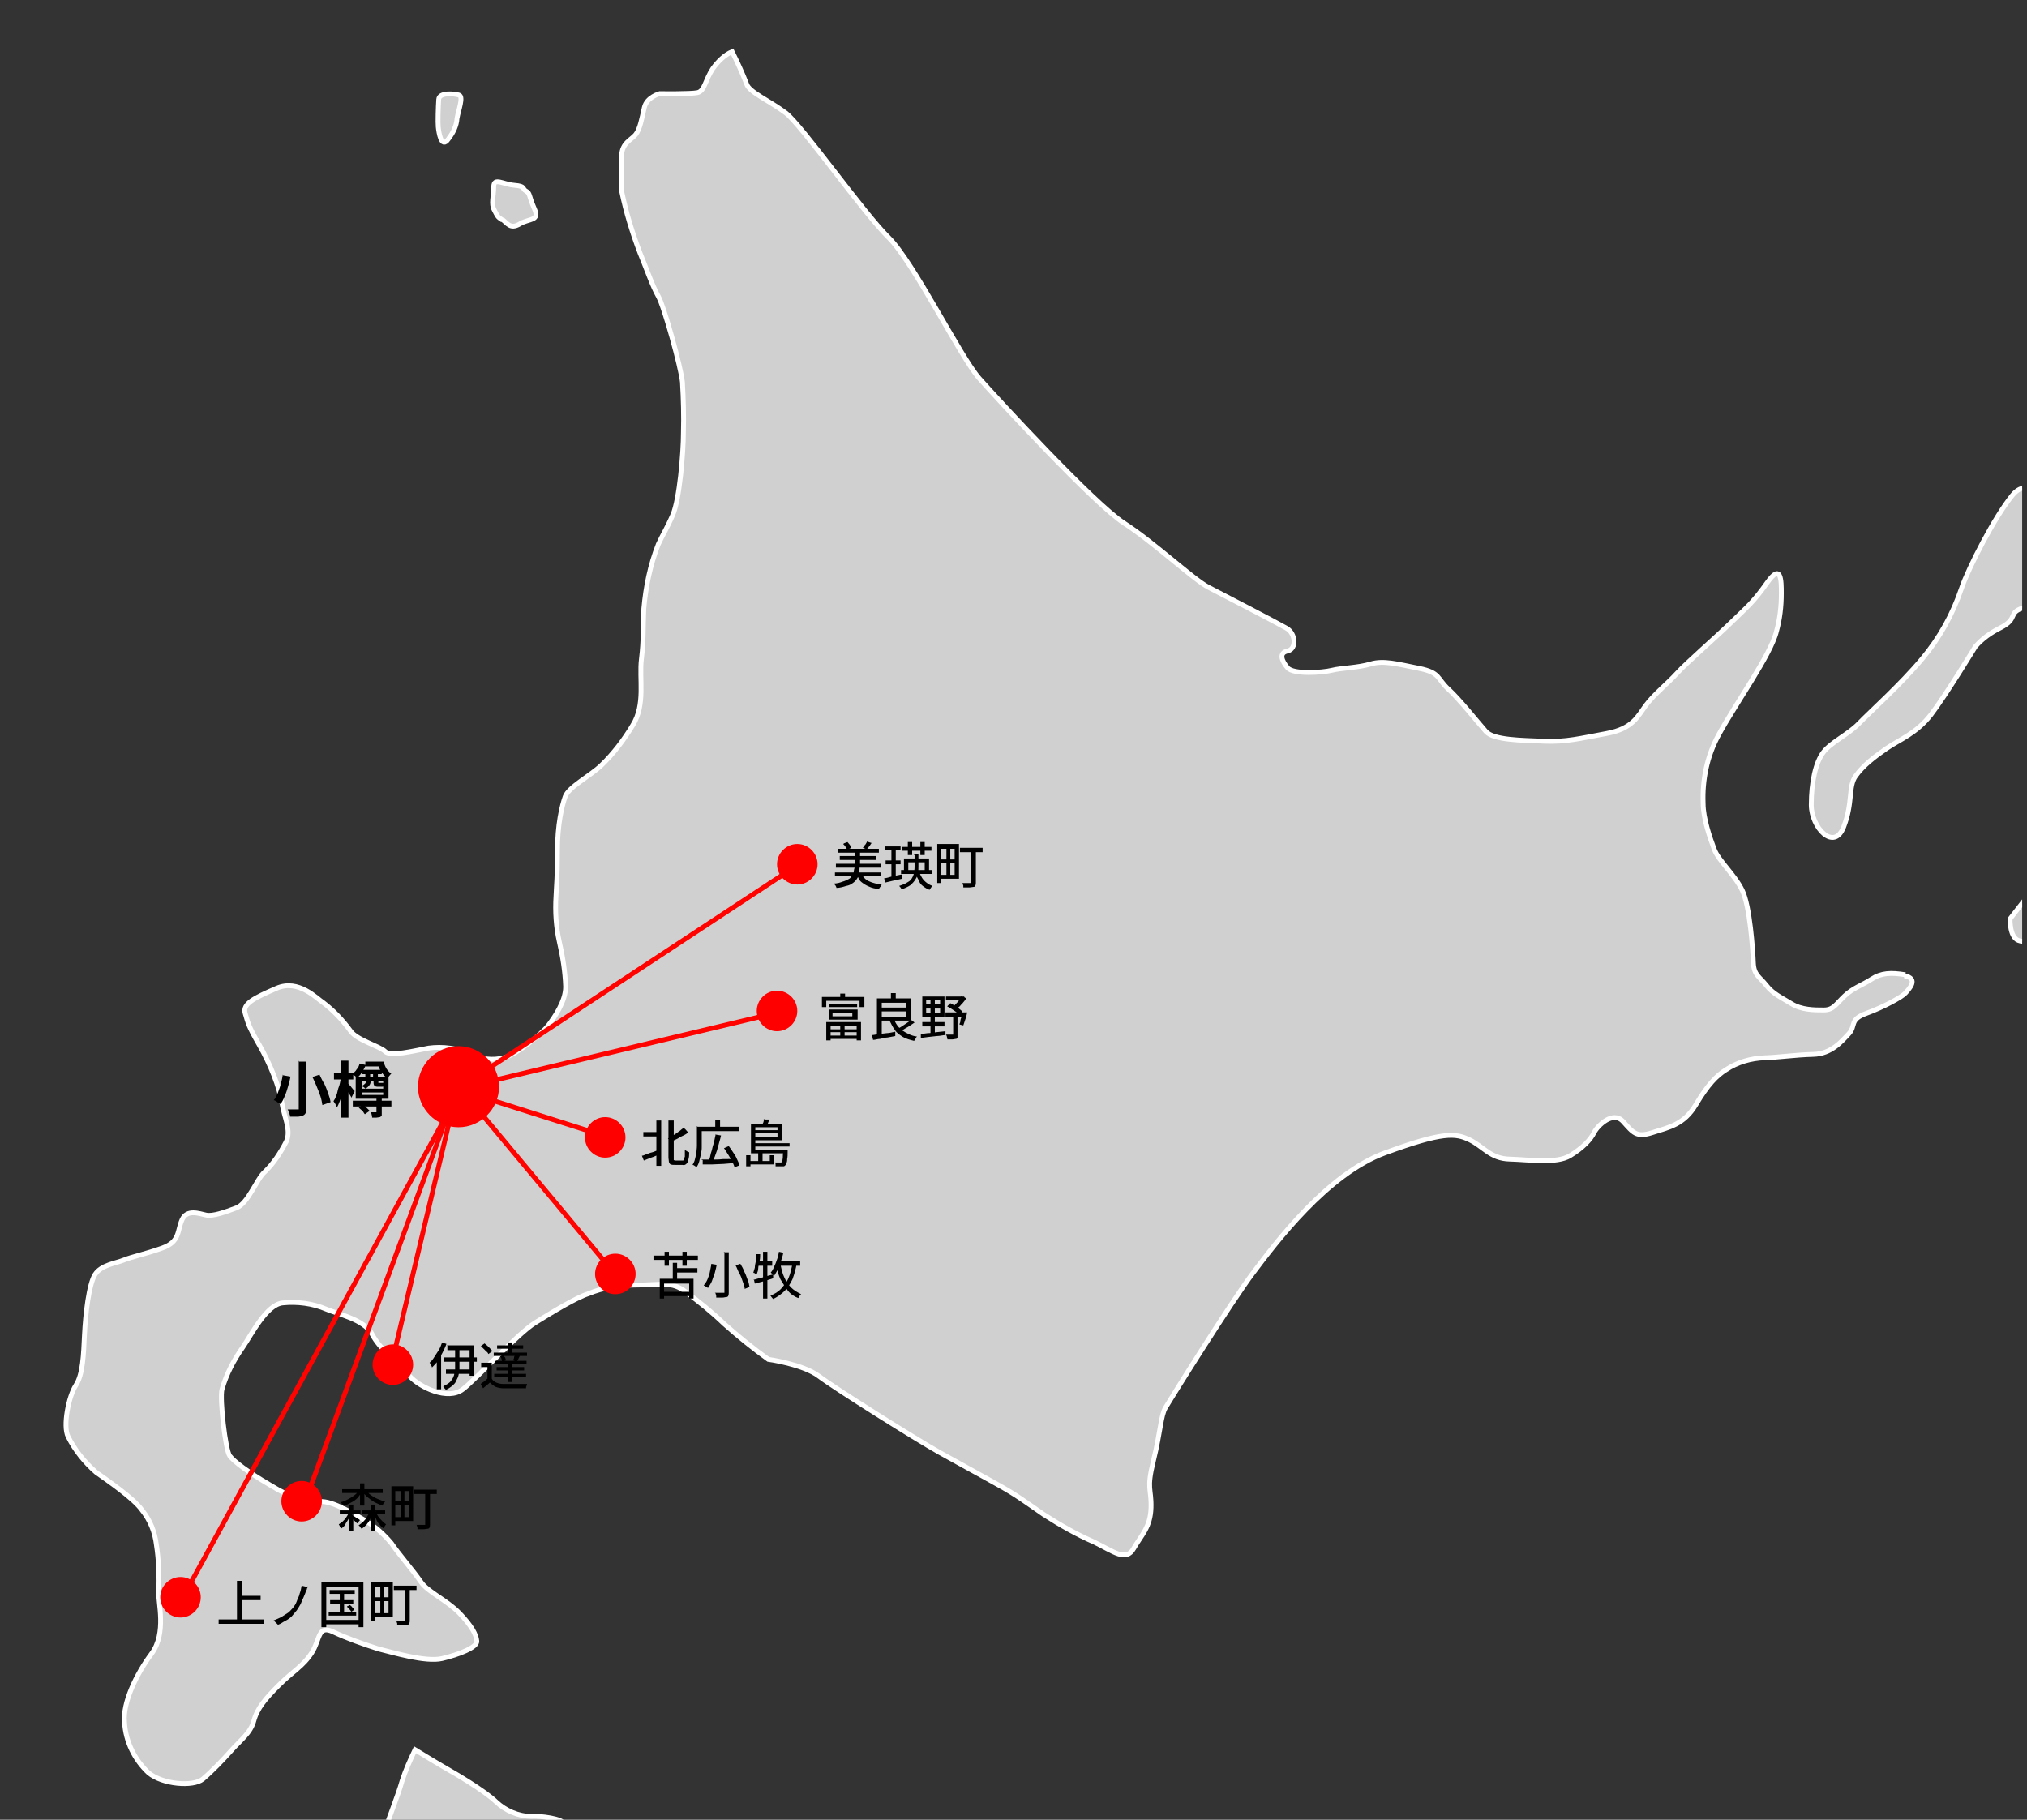<?xml version="1.0" encoding="UTF-8"?>
<svg id="_レイヤー_1" xmlns="http://www.w3.org/2000/svg" xmlns:xlink="http://www.w3.org/1999/xlink" version="1.1" viewBox="0 0 420 377.1">
  <rect x="0" y="0" width="420" height="377.1" fill="#333333" stroke="none"/>
  <!-- Generator: Adobe Illustrator 29.6.1, SVG Export Plug-In . SVG Version: 2.1.1 Build 9)  -->
  <defs>
    <style>
      .st0, .st1 {
        fill: none;
      }

      .st1 {
        stroke: #ff0301;
      }

      .st1, .st2 {
        stroke-width: 1px;
      }

      .st3 {
        fill: red;
      }

      .st2 {
        fill: #d0d0d0;
        stroke: #fff;
      }

      .st4 {
        clip-path: url(#clippath);
      }
    </style>
    <clipPath id="clippath">
      <rect class="st0" y="0" width="419" height="377.1"/>
    </clipPath>
  </defs>
  <g class="st4">
    <g id="_マスクグループ_27-4">
      <path id="_パス_2507-4" class="st2" d="M394.8,202c-3-.5-5-.4-7,.9s-3.8,1.8-5.6,3.5-2.3,2.9-4.3,2.9-4.6,0-6.7-1.3-3.8-2-5.2-3.8-2.6-2.1-2.7-4.7-.7-11.7-2.3-15-4.9-6.1-5.8-8.5-2.3-6.4-2.3-9.5c-.2-4.9.8-9.8,3.2-14.2,3.4-6.3,10.9-16.7,12-21.5.7-2.5,1-5.1,1-7.8s0-6.4-2.9-2.3-4.1,5-7.5,8.3-9.3,8.4-11.2,10.5-4.8,4.4-6.5,6.7-2.7,4.8-8.1,5.8-8.4,1.8-13,1.6-10.4-.2-12-2-5.4-6.6-7.8-8.8-1.6-3.4-6.1-4.3-7.3-1.7-10-.9-6,.8-8,1.3-8,.9-9.2-.5-1.9-3.1,0-3.5,1.7-3.6-.2-4.7-13.1-6.9-16.2-8.5-11.3-9.3-17.5-13.3c-6.2-4-26.1-25.6-30-30s-13.6-24.1-18.8-29.2-18-23.3-21.3-25.8-7.6-4.3-8.1-6c-.9-2.3-1.9-4.5-3-6.7-1.6.7-2.9,2-4,3.5-1.6,2.4-1.7,4.7-3.2,5s-7.8.2-7.8.2c0,0-2.7.7-3.2,2.9s-.9,4.5-1.8,5.6-2.8,1.7-2.9,4.3c-.1,2.6-.1,5.9,0,7.4.9,4.4,2.2,8.6,3.8,12.8,1.4,3.4,2.6,6.9,3.8,9s4.7,14.7,5,17.8c.2,3.5.3,7,.2,10.5,0,4.1-.8,13.8-2.2,17s-2.1,4.1-3,6.1c-1.7,4.3-2.6,8.8-3,13.3-.2,4.3,0,6.4-.5,10.5-.5,4.1.9,9.4-1.8,13.7-1.8,3-4,5.9-6.5,8.3-2.3,2.2-6.8,4.5-7.5,6.5s-1.6,5.8-1.6,11.3-.2,6.7-.3,9.3c-.2,3.2,0,6.4.7,9.5.7,3,1.2,6.2,1.3,9.3,0,3-2.3,6.3-3.6,8s-6.5,6-9.2,6.7c-2.3.6-4.7.3-6.8-.7-2.7-1.3-5.9-1.7-8.8-1.3-3.2.6-7.9,1.8-9,.7s-6-2.4-7.2-4.3c-1.6-2.2-3.5-4.2-5.6-5.8-1.3-.8-5.1-5-9.7-3s-7.1,3.2-6.5,5.2.6,2.5,2.9,6.5,4.2,8.8,4.7,12,2,5.7.9,8.1c-1.2,2.3-2.6,4.5-4.5,6.3-1.6,1.4-3.4,6.5-5.8,7.4s-4.9,1.8-6.3,1.5-4-1.3-5,1-.4,4.5-4,5.8-6.3,1.8-8,2.5-4.7,1-6,3-2,8.4-2.2,12.5-.3,8.2-1.8,10.5-2.7,8.4-1.6,10.6c1.4,2.8,3.4,5.3,5.8,7.4,2.4,1.7,7.8,5.4,9.5,7.8,1.7,2.1,2.7,4.6,3,7.2.5,3.2.6,6.6.5,10-.2,1.8,1.7,8.3-1.5,12.6s-6,10.2-5.6,14.2c.2,4,2.1,7.8,5,10.5,2.9,2.4,9.2,2.9,11.2,1.3,2.1-1.8,4-3.8,5.8-5.8,2-2.3,4.1-3.7,4.8-6.3s2.4-4.6,5.2-7.4,5-3.9,6.8-6.7,1.2-5.9,4.5-4.3c3,1.4,6.2,2.5,9.3,3.5,2.9.7,9.8,2.8,13.2,2s7.3-2.3,7.2-3.6-1-3.1-3.6-5.8-6.6-4.4-8-6.5-4.8-6-6.1-8c-1.6-1.9-3.5-3.6-5.6-4.8-1.4-.8-6.7-4.2-9.3-3.8s-5.7-.7-10.3-3.5c-4.6-2.7-7.4-4.8-8.3-6s-2.1-11.8-1.6-13.8c.9-3.1,2.4-6,4.3-8.7,1.8-2.6,4.9-8.9,8.3-9.2,3-.3,6.2.1,9,1.3,2.3,1,7.9,2.1,9.5,5.2s5.7,6.4,7.8,8.7,7.9,5.1,11,2.7,11.3-11.5,15-13.8,8.5-5.2,11-6c3.1-1.3,6.5-1.8,10-1.8,5.1,0,7.3-.9,10.3,1.5,2.7,2,5.3,4.1,7.8,6.5,2.9,2.6,6,5.1,9.2,7.4,0,0,7.2,1,10.5,3.5s20,13,25,15.8,8.4,4.6,12.3,6.8,5,3.1,9.2,6c3.4,2.2,6.9,4.2,10.6,5.8,3.9,1.9,6.5,4.1,8.1,1.3s3.5-4.4,3.6-8.5-1-3.6.5-9.7,1.5-9.3,2.5-11,13.6-21.9,18.2-28c4.6-6.1,15.3-20.4,27.3-24.8,12-4.4,14.6-4.1,17.5-2.7s4.3,3.9,8.3,4,9.7,1,12.5-.7,4.3-3.4,5-4.8,3.9-4.6,6-2.3,2.7,3.4,6.1,2.3,6.5-1.6,9-5.8,4.3-6,6.2-7.2c2.4-1.6,5.2-2.4,8.1-2.5,3-.1,6.2-.6,10-.7s5.9-2.7,7.4-4.3,0-2.9,3.6-4.2,7.4-3.4,8.1-4.2,2.9-3-.2-3.6M149.9,493.5c-1.4-3.4-3.7-4-3.8-6.9s-.3-5.9-.2-7.9-8.1-20.6-13.8-26.4-10.1-9.2-10.7-11.2c-1.3-3.6-2.2-7.2-2.8-10.9-.6-6.5-.9-13-.9-19.5.2-3.7-1.3-16.2-.9-20.4s.5-10.9.2-12.2-5.2-1.8-6.9-1.7c-2.7,0-5.4-1.2-7.3-3-2.5-2.4-8.7-6-10.3-6.9s-6.5-3.9-6.5-3.9c-1,2.1-2,4.3-2.7,6.5-.8,2.9-2.8,7.8-3.5,10.1s-2.9,9.8-2,11.7.7,3.8,3.6,2.9,6-3.2,8-3.8,5.2.8,7.8-1.3,3.4-3,4.7-3.6,2.4-1.6,3.5,1.5c.5,1.9,1.3,3.7,2.2,5.4.8,1.5,1.2,1.8,0,6.5s0,7-2.2,11.7-1,6.8-3.2,6.1c-2.2-.8-4.4-1.9-6.3-3.2-1.4-.9-5.2-3.7-7.2-4.2s-4.2-2.5-4.7.9-.6,5.7-1.8,7.4-2.7,3.2-4.7,3.5-3.8,2.7-4.8-.9-3.5-8.9-3.5-10.5c0-3.6-.3-7.1-.7-10.6-.4-2.9-3.8-7.9-4.7-8s-4.1-1.6-7.2-.5-5.3.2-6,2.7c-.7,2.7-1.2,5.4-1.3,8.3-.2,3.9-.3,9.1-1,12.5s-.3,9.6-3,10.5-4.1,2.6-6.8,2.5-9.2-.7-10.1,1.6-3.9,4.9-4.8,7.8-1.8,3.9-.5,7c1.2,2.9,1.7,6.1,1.6,9.2,0,2.3.2,3.6,1.6,6.5s1.3,6,1.5,8,1.7,8.4-.2,11.3-2.3,6-5.2,8.7-3.9,5.7-6.3,6.1-5.4,0-5.4,2.3-1.4,5.7.9,6.3,7.2-.4,9-.5,3.9-3.1,6.1,1,3,5.9,3.2,7.5,3.7,5.1,2.7,10.8-.8,12.6-1.8,15.7-5.2,10.1-7.4,16.2-2.2,10.9-3,15.5-2.4,11.6-6,17.3-4.9,9.7-9.3,14.5-4.5,10-6.7,15-3.6,9.5-3.8,12.5-3.6,6.3-5.4,12-.4,9.1-5.8,12.8-7.5,6.2-13,9-9,3.4-11.7,7.2-5.2,4.5-7.5,11.9-8.9,18.3-13.7,23.3-6,7.2-11,11.3-8.9,5.4-12.5,7.4-8.5,1-11.7,4.8-10.9,4.4-16.8,7.2c-5.9,2.8-11.8,5.8-15.2,6s-9.3,2.7-10.3,6.3,3.1,9.3-2.9,9.5c-6.1.2-7.9.6-13.3-1.6s-6-2.6-6.2-6.3.5-3.7.3-8.5-2.9-8.4-3.2-9.7-2.4-3.8-1-6.5-2.2-1.9,3-3.8c5.3-1.9,8.4-6.9,9.5-8.1,2.2-2.1,4.3-4.4,6.2-6.8,1.6-2.3,4.4-4.5,4.5-6.7s-2.2-4.4-3-4.3c-2.7.6-5.3,1.4-8,2.3-2,.8-6.5,3.7-8.3,4s-6.1,2.1-9,3-6,1.4-7.2,4.3-3.4,4.2-3.5,8.5-1.7,9.7.3,15,3.1,14.2,2.2,18.2-10.7,19.2-15.5,24.8-12.8,11.9-17.7,19.1c-4.9,7.1-11,12.5-12,16.2s-3.4,8.4-2.3,12,.6,6.7,2.3,9.7,6.1,6.4,2.5,8.5-7.5,1.9-12.5,3.2-8.9,2.4-10.8,3.8-.9,3.2-5.4,4.2-7.8.5-10-.7-6.7-1.5-9.2-.9-2.2-3.4-2.3-6.3-4.5-5.6-7-5.4-6.2.3-8.7,2.5-9.8,3.7-13.2,3.6-11.7-.8-14.5-.3-13.3.9-16.2,3.5-7.8,6.2-10,6.7-10.6.5-14.2.7-15.4,0-16.9.2-11.8,1-14,2.4-5.2,2.1-7.3,2.6-3.1.6-6.2-1.9-4.1-4.1-9.3-5-8.3-.9-11.8.2-11.5,6-16.1,11.2-6.4,7.5-10.9,11.4-14.2,13.7-16.9,16.1-5.6,4.4-10.5,8.3-8.7,5.3-12.6,8.1-7,2.3-11.2,6.7-5.6,5.7-8.1,9-6.6,5.3-9.7,9-2.8,4.3-7.6,6.2c-3.8,1.4-7.6,2.4-11.6,3-2.5-.2-5.1,0-7.6.5-3.4.9-8.4,1.6-8.3,4.5s.9,3.5.7,6.4-2.6,5.2-3,7.9,1.5,7.1,2.4,9.7,1.8,3.4,4.3,1.7,2.6-4.1,4.7-2.4c1.7,1.5,3.2,2.9,4.7,4.5,2.1,2,5.8,3.4,8.3,1.9s5.2-2.1,6.2-4.1,3.5-4.4,4.5-2.1,4,4,6.2,2.6,6-1.7,6.9-2.6,4-2.2,5.7-1.2,4,1.2,5,3.4,3,2.8,5.7,3.4,4.6,0,6.7,1.9,4.1,4.3,5.2,1.9c1.8-3.1,3.7-6.1,5.7-9,1.6-2.4,3.5-8.7,5-13.1s2.4-6.1,3.8-7.6,1.3-4.8,4.7-4.1,6.4.3,6.7,4.3-.1,5.6,1.9,5.7c3.2.2,6.6-.2,9.7-1.2,2.6-.9,6.3-1.5,9.3-3.8,3-2.4,10.2-4.8,13.8-4.7s3.7,0,8.1-1.7,10-1.9,10.9-3.1.9-1,4.3-2.1,4.6-1.8,8.3-3.4,7.5-1.3,9-2.6,4.4-5.3,5.2-3.4-.4,5.3,3.8,5.7c3.8.3,7.4-.9,10.3-3.6,2.7-2.4,1.4-2.7,6.7-4.7s10.9-7.5,14-8.8,7.6-2.8,10.5-3.6c3.1-.9,6.5-1.4,9.7-1.2,3.7.2,12.6-.4,13.1.9s4.6,3.9,7.1,5.7,5,3.1,7.1,2.6,3.1-.4,6-1.9,2.1-2.7,6.4-2.6,6.5-.4,7.6.5,4,.7,4.1,4.5.9,4.4-.5,7.3c-1,2.4-2.4,4.6-4.1,6.7-1.9,2.6-2.2,2.1-4.7,5s-3.4,2.5-5,5-2.7,1.3-2.6,5c0,2.5.3,5.1.7,7.6.3,2.8.2,3.6-1.2,6.9s-2.6,4.4-2.8,6.7,3,7.9,4.7,9.5,7.5,5.3,9,6.4,5.7,4.9,5.8,7.3-.9,5,1.5,7.3c3,2.8,6.7,4.8,10.7,6,4.5,1.3,11.3,1.6,14.2,0s7.5-1.6,8.8-7.1,2.7-10.6,4.5-12.6,6.7-7.4,8.8-8.3,5.2-2.8,5.7-7.1-.4-3.9.2-6.2,1.6-4.9,4.1-6.7,11.2-8.4,15.2-9,5.7-1.6,6.4-3.1,1.9-4.9,3.6-2.8,4.7,5.1,6.4,4.7,6.3-2.6,6.4-4.7c0-3-.6-6.1-1.9-8.8-1-1.9-1.7-2-4.5-4.3s-4.5-4.6-7.3-6-3.5-2-5.7-2.6c-2.4-.7-4.2-2.9-4.3-5.4,0-2.6,3.6-5.6,4.5-10.3s1.8-10.7,3.1-12.4,1.3-3,4.1-4.3,7.6-4.1,8.1-2.6,4.5,2,3.1,7.1-2.8,5-2.8,8.3-.8,11.4,1.2,8.8c1.6-2.2,3-4.5,4.3-6.9,0,0,1.5-5.6,3.4-2.4s2.6,5.6,5,5.7,7.6-1.3,10.7-1.2,5.3.1,6,2.1,1.9,2-1.9,4.1-6.1,2.3-10.3,3.6-5.1,2.5-5.4,4.3,2.3,4.2,5,3.1,7.5-2.4,10.3-3.8c2.2-1.3,4.6-2,7.1-2.1,1.8,0,9.8-.2,10.7-1.2s1-2.6,4.3-.9,6.8,3.6,9.5,2.8,8.9-.1,12.4,0,4.4.4,7.3.7,9.4.6,9.5-1.2,2.2-7.5,3.8-10,1.8-3.7,2.6-6.9,4.8-6.1,6-6,5-8,8.1-10.5,2.7-4.8,6.2-3.8,11.6,2.5,12.4,4.7,1.8,2.5-.9,6.4-3.1,2.5-4.5,6.7c-1.2,3.2-1.7,6.6-1.5,10,0,3.9-1.2,4.9,1.2,7.3s5.4,4,7.3,3.4,3.2-.3,6.7-5.4,5.8-6.9,6-10.7-.2-7.5.5-10.5-1-6.3,1.5-10.9,2.5-6.3,4.3-7.3,4.9-4.1,7.1-4.3,4.1-3.7,10-6.7,7.1-2.9,10.7-6.2,3.9-4.8,5.4-6,7.3-4.4,9.5-6,3-3.9,5.7-2.1,7,3.2,6.2,7.1-1.9,4.2-4.3,7.1-4.4,1.6-5.4,5.4-2.3,7.4-2.1,8.6c.2,1.2-.4,2.1,0,4.5s1.4,3.4.9,6.7-1.7,4.6-1.7,6.2c-.1,1.3.1,2.5.7,3.6.8,2.1,3.2,2.7,5.4.7s2.2-3.7,5.2-5.4c2.9-1.8,6.1-3.1,9.2-4.3,3-1,6-.8,8.3-3.4s6-10.1,6.2-11.2,1.2-10.5,1.2-10.5c0,0,.4-5.9,3.1-8.8s6-7.1,7.6-8.6,4.6-4.9,5.7-4.3,6.4-.2,6.4-.2c0,0,4.7-.9,4.7-2.1s-1.8-4.2-2.4-5.4-4.4-7.4-5.2-9.5-7.2-14.5-7.6-17.6-1-5.6.2-10.9,4.4-24.9,5.4-28.3,2.2-10.2,4.1-12.6,6.7-11.3,9.2-13.1,6-4.7,6.9-7.6,1.7-17.3,2.1-20.9,1-16.7,1.2-21-4.5-17.3-5.7-23-2-11-1.9-13.3,4.1-17.9,6.2-21.4,4.1-5.8,6.4-6.4,7.1-3.1,9.7-3.1,4.2-1.2,6.2.9,4.7,5,4.7,5c0,0,4.3.5,4.5-3.4s0-8,.2-15,.3-15,1.5-17.8,2.1-3.9,4.3-6.7,2.8-7,3.6-8.6c.9-2.2,2.4-4.1,4.3-5.4,2.7-2,8.8-5.1,9.7-7.3s2-19.7,4.3-22.6,3.8-8.5,4.1-10-1.3-9.3-1.7-17.8c-.5-7.3-2.1-14.6-4.7-21.4M-296.5,928.2s-5.6,4.9-6.9,6.4-6.9,9.7-6.9,9.7c-.7,1.3-1,2.8-.7,4.3.5,2.6.7,5.9,2.8,6.4s7-.4,7.9-1.5,2.6-3.1,2.1-5.4-1-4.4,0-6.7c1-2.2,2.3-4.3,3.8-6.2,1-1.2-.2-7.3-2.1-7.1M-336.5,934.9s1.3-4.7-.7-4.7c0,0-4.2,0-4.3.9s-.3,3.4,1.2,4.1,3.8-.2,3.8-.2M-415.1,956.5c1.3-1.5,2.6-2.6,4.3-3.6,1.7-1.2.2-6,.2-6-1.3.2-2.3,1-2.8,2.1-.9,1.9-1.9,2.9-3.6,3.4s-3.2,0-6.2.2-5.2,1.6-3.8,2.8,3.5,3,6,3.1,5-.8,6-2.1M-313.1,976c-2.7-2.2-4.6-3.5-4.7-5.7s-.8-5,.5-6.7,1.9-9.4-.2-9.3-4.3,1.4-6.2,1.7-6-.8-7.6-2.6-15.5-9-15.5-9c-2.6-.2-5.2-.2-7.9,0-3.2.4-7.9,1-10.5,2.8s-4,3.2-6.9,3.8-4.5-1.2-5.4,1.7c-.8,3.1-1.3,6.5-1.2,9.7,0,3,0,6.2-3.1,7.6s-6.7,3.8-8.6,4.3-8.2,0-9.7.7-7.9,2.8-7.9,2.8c0,0-4.3-1-6-2.6s-5.1-4.3-5.7-6.2-.5-3.9-1.9-4.7-5.1,0-6.9,1.9-6.5,5.2-6.7,7.3-.7,3.5-1.9,6.7-2.1,4.9-3.4,8.6-1.4,6.3-4.5,8.3-5.2,1.7-9.3,5.2-6.2,6.1-9.3,7.6-5.3,2-6.9,3.4-3.4,5,1.5,2.8,8-3.4,9-2.6,1.8,0,1.7,2.8-.8,3.8.7,5.2,4.1,1,5.4,3.8,2.4,4,1.2,6.2-3.6,4.1-3.6,9-.3,7.4,1.9,9.5c1.7,1.6,3.8,2.8,6,3.6,2.1.8,6.3,2.4,6.2,5.7s-.3,4.9,1.9,6.2,4.7,2.7,8.3,1.7,5.9,2.5,6.7-2.6-.4-6.9,1.7-10.5,1.5-3.5,3.8-5.4,4.5-1.5,6.9-5,5.2-7.4,6.7-10.7-1.4-4.9,1.7-9.2,2.7-4.2,7.1-7.3,12.2-7.8,15-8.1,9-1.9,12.4,0,8.7,2.9,10.3,6,4.7,6,6.4,9.7,5.1,8.4,6.9,4.7,4.2-10.1,6.2-14.8,9.3-17.7,13.3-19.7,9.2-6,10.7-8.1,4.2-8.1,1.5-10.3M-492.3,1041.5c-.4-1.5-1.7-6.2-2.6-8.6s-3.8-2.6-6.7-3.8-3.6.2-7.3.5-4-.3-5.7-2.1-.5-4.5.5-6,4.1-1.7,7.3-3.1,3-1.7,5.4-4.1,1.7-6.2,1.7-7.6-4.9-5.2-6.9-7.1c-2.1-2-5.3-2.3-7.9-.7-2.4,1.7-5.4,2.5-7.9,3.8-2.9,1.4-6.1,2.1-9.3,2.1s-8.4-2.5-11.2-4.3-4.6-5.8-5.2-9.7c-.3-2.4.5-9.4.5-9.4-.6-2.8-7.3-1.7-9-2-3-.4-6.2-.5-9.2-.5-3.6.4-7,1.4-10.3,2.8-2.7,1.4-3.8,2-5,5.2s-2.6,4.2-6,7.1c-2.5,2.4-5.6,4.2-8.8,5.2-1.9.6-3.7,1.3-5.4,2.1-2.8,1.3-.9,3.7-2.6,6s-1.4,2.7-5.2,4.3-4.2-.4-6-2.1-4.7.5-7.3,1.9-1.2,3.5-1.7,5.7c-.5,2.2.9,6.7.9,6.7,0,0-7.1.7-8.8-1.7s-4.7,0-4.7,0c0,0-1.9,4.2-2.6,5.7s3.9,4.7,4.7,6.4,4.3,4.6,5.2,6-.4,4.1-3.1,6-.9,2.6-.9,4.7,3.2,9.8,4.7,12.2c1,1.8,1.9,3.8,2.6,5.7,0,0,3.4,6.1,6.2,7.1s2.4-1,3-2.4.2-2.4.9-4.7,3.4-2.4,5-3.6,3.6,2.6,3.6,2.6c1.3,3.1,2.2,6.4,2.8,9.7.7,4.6-3.1,7.8-5,10s-1.4,4.8-2.1,7.1.5,8,.7,10,3.6,2.6,3.6,2.6c1.2-.7,2.1-1.7,2.8-2.8.8-1.6,2.5-4.4,3.4-6.4.7-2,2.6-3.4,4.7-3.6,2.4-.3,2,0,4.3.2s1.8-1.4,4.1-5.7-3.4-1.7-3.4-1.7c-1.8.7-3.6,1-5.4.9-2.7-.2-2-2.2-1.5-4.1.7-1.8,1-3.6,1.2-5.4,0-1.9,4.1-4.3,4.7-5.7s.3-4.3.2-6.2-3.7-4.5-5.7-6.4-2.6-3.5-2.8-6.7.7-3.7,1.7-6,3-4.4,6.2-6.7,5.2.2,5.2.2c1.8,2.3,3.1,4.9,4.1,7.6,2,5.2,2.2,4.9,4.1,9.5s4,4.5,4.3,7.6c.2,2.6.2,5.2,0,7.9,0,0-.7,12-1.9,15.2-1,2.6-2.3,5.1-3.8,7.6-1.7,2.9-1.4,3.7-5,9.7s-7.1,6.3-11.2,7.6-2.9,1.7-4.1,3.6-.7,10.9-.7,10.9c0,0,1.4,8.1,1.9,12.4s4.2,6.6,5.2,9.7c1.3,4.2,2,8.5,2.1,12.9.2,4.8-2.8,6.4-9.3,6-1.6-.1.7,2.9.9,5s5.4,5.4,8.1,6c2.7.4,5.6.3,8.3-.2,3.1-.6,3,1.8,4.3,3.1s3.2,2.9,5,2.6,3.5-3.6,3.1-5-1.9-2.8-2.6-6-2.6-8.1-3-12.6,1.8-5.2,2.8-7.9,1.6-4.8,3.4-6.9,5-1.5,7.6-1.7,3,1.8,3.6,5.4.5,7-2.4,7.3-4.5-.8-6-.2,2.4,7.3,3.8,9.7,2.9,3.9,3.8,8.1-1.3,5.7-2.8,10.9-2.4,7.9,1.5,5.7,6.2-3,10.3-5,6.3-6.1,9-10.3-1.7-6-1.9-9.7,5.7-3.8,5.7-3.8c2.9.5,5.8,1.5,8.3,2.8,4,2.2,3.9,1.4,6.2-2.1s.7-7,2.4-10.7,1.9-7.8,2.4-12.2.5-12.9,1.2-17.8,2.6-6.4,4.3-10.5,4.2-13.5,6.4-17.4,2.7-6,4.1-10.3.8-4.9,2.1-7.3,4.7-4.4,7.6-6.7,3-3.2,4.3-6.7,2.9-9.6,3-12.6-.9-4.4-2.4-6.7c-1.2-1.6-2.1-3.2-2.8-5M-84.2,655c1.4,1,3.5,1.2,3.5,2.9s-.4,4-1.3,5.8c-.9,1.6-2.1,2.4-2.2,3.6s.2,3.8,3.5,2,5.2-2,7-4.3,5-8.1,5-8.1c0,0,1.7-3.7.3-5s-2.5-1.9-3-3.5-1-5-.5-6.3,1.8-2.6,2.3-4.2-.3-7-1.3-6c-1.5,1.8-3.4,3.9-4.8,5.8s-3.6,4.2-4.5,6.1-3.5,5.9-3.8,7.2-1.6,2.9-.2,4M-407.1,799.8c.7.9.3,1.8,2.9,1.7s3.6.7,4.1-1.7.9-3,.8-4.9c-.2-1.5-.7-2.9-1.5-4.3,0,0,.7-.8-.5-.5s-4.4,1.4-4.7,1.9-1.8,1.7-1.7,3-.2,3.7.5,4.6M-420.3,810.2c0,.8,1.4,2.3,1.9.5.3-1.4.2-2.7-.2-4.1,0,0-1.7.2-1.7.7v2.8M-635,992.1c1.7,1.3,4,3.8,5.1.8s1.4-8.6.4-8.4-4.5-.1-4.9,2.4-2.3,3.9-.6,5.1M-644.4,1021.5c-2.4,2.5-5.8,3.7-5.8,5.6s-2.4,4-.8,4.7,4.9.8,6-1.9,2.1-2.5,2.1-4.7.8-6.1-1.5-3.7M-667.4,1046.6c-1,0-4.6.3-5.6,1.9s-2.1,2.9-1.7,4.7,0,5.3,3.2,3,3.7-1.6,4.7-4.1.4-5.6-.6-5.6M-689,1066.8c-1.9,0-5.4.9-6.2,2.2s-2.7,2.6-2.6,4.5-.8,2.8.2,4.5c1,1.7,2,2.4,4.5.6,2.5-1.8,2.2-2.7,4.5-3.5,2.3-.7,3.7.8,3.7-1.7s-2.2-6.6-4.1-6.7M-547.7,1217.8c-.3,2.7-1.5,5.1-2.2,7.3s-1.4,5.3-2.4,8.2-4.3,2.3-4.5,5.2.5,6.3,2.2,6.7,4.1-3.2,5.1-6.3c.4-2,1.3-4,2.4-5.7,1.8-3.1,2.6-2.9,2.6-6.7s-.1-4.5-.6-6.7c-.2-.9-2.3-4.8-2.6-2M-574.6,1240.4c-2.1,0-4.9-1.5-6.1-.6s-3.9,1.8-4.5,3.9c-.7,2.4-.9,4.8-.6,7.3.4,2,2.7,4.1,4.3,5.2s7.1,1.9,8.2-.2,2.1-2.6,2.2-5c0-2.5-.4-4.9-1.3-7.3-.5-1.5-.1-3.2-2.2-3.2M-598.5,1238.6c-1.6.2-2.6-.3-2.4.8,0,1,.5,2,1.5,2.6.9.5,1.3,1.4,2,.2.4-.6.7-1.3.8-2,0,0-.3-1.8-1.8-1.7M-8.6,313.4c3.4-.5,3,.1,4.3-2.3,1-1.7,1.6-3.7,1.4-5.7,0-2.1-.7-4.5-2-3.7s-3.1,2.2-3.6,4.1-1.5,3.9-1.4,5.1-2.2,3.1,1.2,2.5M92.9,28.8c1-1.3,1.7-2.7,1.8-4.3.3-1.7,1.4-4.5.4-4.8s-4.1-.6-4.2.9-.2,4.7-.1,5.7.6,4.7,2.1,2.5M104.1,45.5c1,.7,1.6,2.1,3.6.9s4.2-.5,3-3.2-.8-3.1-1.7-3.6,0-1-2.4-1.2-4.3-1.7-4.3.3-.6,3.5.1,4.8.6,1.4,1.7,2.1M437.6,108.7c-2.5-.5-8.3-1.2-10.3-2.5s-6.6-8.1-10.3-3.6-9.1,15-10.6,19.4c-1.8,5.3-4.5,10.2-8.1,14.5-4.5,5.4-10.9,11.1-13.1,13.4s-5.8,3.9-7.4,6-2.5,6.2-2.5,10.9,4.7,9.7,6.7,4.6.9-8.4,2.5-10.6,3.8-3.9,6.4-5.7,6.2-3.1,9.2-7,9.2-14.1,9.2-14.1c1.5-1.7,3.2-2.9,5.2-3.9,3.9-2,1.3-3.1,4.9-4.2s2.5-1.7,7.8-3.1,8.9-4,10.6-6,2.9-1.9,5.7-3.1-3.6-4.5-6-4.9M419.3,186.8l-2.8,3.6s-.2,4.2,2.1,4.6,4.2,1.7,4.6-.7c.1-1.9,0-3.9-.7-5.7l-3.1-1.8h0ZM464.5,156.4c-3,1-5.9,2.4-8.5,4.2,0,0-2.1,2-3.9,2.1s-4.8,1.6-3.9,4.2.4,5.9,2.5,6.4,8.1-2,10.3-3.9c1.9-1.7,3.9-3.1,6-4.6,1.4-.4,2-1.9,1.6-3.2,0-.1,0-.2-.1-.3-1.2-2.6.3-6.2-3.9-4.9M593.5,14.6c.3-2.2.2-4.5-.3-6.7,0,0-7.8-.3-10.6-.7s-3.6,2.8-6.7,6-11.6,15.8-14.5,17.3-9.1.9-13.1,2.5c-4,1.6-6.6-2.3-7.4-3.9s-3.6-6.1-3.9-8.8-2.2,0-4.6,1-2,4.6-2.5,7.4-.6,8.3-7.4,14.1-10,4.4-11.6,7-2.4,5.3-5.7,8.8-8.6,9.1-10.9,11.9-6,8.1-6,8.1c-.3,2.8-1,5.6-2.1,8.1-1.7,3.6-6.8,3.9-8.8,4.9s-5.7,6-8.1,11.9,5,4.2,7,1.4,1.9-6.4,3.6-7.4,5-2.3,7.8-3.9,6.8-7.4,8.5-10.6,5-4.4,8.8-7,8.2-5.2,9.5-7,2-6.9,3.6-11.3,5.3.2,7,1,5.1.9,7,.7,4.4-1.2,5.7-3.1c2.9-4.2,6.1-8.3,9.5-11.9,3.4-3.6,8.5-5.4,14.5-9.2s10.2-6.3,13.1-7.8,7.4-1.7,9.8-2.1,6.4.8,8.8-.7,0-1.7-.3-4.2-.3-2.7.3-6M685.6-53.1c-5,1.3-8.9,9.5-10.9,9.5s-5.9,3-9.2,7-4.5,7.3-9.8,13.1c-5.3,5.7-6.1,3.5-8.1,4.2s-7.2,6.7-9.2,8.8-2.8,13.1-1,14.1,8.8-2.1,8.8-2.1c2.8-2.9,5.4-6.2,7.8-9.5,2.5-4.1,3.9-6.1,6.7-7.8,2.8-1.7,7.1-2,10.3-4.9s4.6-7.2,5.7-10.3c1-3,4.2-4.7,8.5-8.1,4.3-3.4,12.4-9.2,12.4-9.2,4-2.9-6.6-6.2-11.6-4.9"/>
    </g>
  </g>
  <path id="_パス_2506" class="st1" d="M94.7,225.7l67-16"/>
  <path id="_パス_18645" class="st1" d="M94.7,225.7l31.5,10"/>
  <path id="_パス_18646" class="st1" d="M95.5,225.7l31.5,37.8"/>
  <path id="_パス_18647" class="st1" d="M94.7,225.7l-13.5,56.7"/>
  <path id="_パス_18642" class="st1" d="M94.7,225.7l-31.5,85.5"/>
  <path id="_パス_18643" class="st1" d="M95.5,225.7l-57.6,105.3"/>
  <path id="_パス_18648" class="st1" d="M94.7,225.7l71.1-46.8"/>
  <path id="_パス_18656" d="M173.6,175.9h8.5v.8h-8.5v-.8ZM174,177.4h7.5v.8h-7.5v-.8ZM173.2,179h9.3v.8h-9.3v-.8ZM173,180.8h9.5v.8h-9.5v-.8ZM177.2,176.4h1v3.4h-1v-3.4ZM174.8,174.8l.8-.3c.2.2.3.4.5.6.1.2.2.4.3.6l-.9.4c0-.2-.2-.4-.3-.6-.1-.2-.3-.4-.5-.6h.1ZM179.6,174.4l1,.3c-.2.2-.3.5-.5.7s-.3.4-.5.6l-.8-.3c0-.1.2-.2.3-.4,0-.1.2-.3.3-.4,0-.1.2-.3.2-.4h0ZM177.1,179.8h1c0,.4-.1.9-.2,1.4,0,.4-.2.7-.4,1s-.5.6-.8.8c-.4.3-.8.5-1.4.6-.6.2-1.3.4-2,.4,0,0,0-.2-.1-.3,0-.1-.1-.2-.2-.3,0,0-.1-.2-.2-.3.6,0,1.3-.2,1.8-.4.4-.1.8-.3,1.2-.5s.5-.4.7-.7.3-.5.4-.8c0-.3.1-.7.2-1v.2ZM178.5,181c.3.7.8,1.3,1.5,1.6.8.4,1.8.6,2.7.7,0,0-.2.2-.2.3s-.1.2-.2.3c0,0-.1.2-.2.3-.7,0-1.5-.2-2.1-.5-.5-.2-1-.5-1.5-.9s-.7-.9-.9-1.6l.9-.2h0ZM183.4,175.4h3.2v.8h-3.2v-.8ZM183.5,178.3h3.1v.8h-3.1v-.8ZM183.2,182c.4,0,1-.2,1.7-.4l2-.4v.9c-.5.1-1.2.3-1.8.4l-1.7.4-.2-.9ZM186.7,180.3h6.4v.8h-6.4v-.8ZM186.9,175.5h6.1v.8h-6.1v-.8ZM187.3,177.9h5.2v2.9h-.9v-2.1h-3.4v2.1h-.9v-2.9h0ZM189.4,177h.9v2.5c0,.4,0,.9-.1,1.4,0,.4-.2.8-.5,1.3s-.6.8-1,1.2c-.6.4-1.3.7-1.9.9,0,0,0-.2-.1-.2,0,0-.1-.2-.2-.3l-.2-.2c.6-.2,1.2-.4,1.8-.8.4-.2.7-.5.9-.9.2-.3.3-.7.4-1,0-.4.1-.7.1-1.2v-2.5h-.1ZM190.4,180.5c.2.6.5,1.3,1,1.9.5.5,1,.9,1.8,1.2l-.2.2s-.1.2-.2.3c0,0-.1.2-.2.3-.5-.2-.9-.4-1.4-.8-.4-.3-.7-.7-.9-1.3-.3-.5-.5-1-.6-1.6h.8v-.2ZM188.1,174.5h.9v2.7h-.9v-2.7ZM190.7,174.5h.9v2.7h-.9v-2.7ZM184.7,175.7h.9v6.2l-.9.2v-6.3h0ZM194.7,174.9h4v7.2h-4v-.8h3.1v-5.4h-3.1v-.8h0ZM194.2,174.9h.8v8.1h-.8v-8.1ZM194.6,178.1h3.7v.8h-3.7v-.8ZM198.9,175.7h4.7v.9h-4.7v-.9ZM201.2,176.1h1v6.8c0,.2,0,.4-.1.6,0,.2-.2.3-.4.3s-.5.1-.8.1h-1.3v-.3c0-.1,0-.2-.1-.3,0,0,0-.2-.1-.3h1.8v-7h0ZM196.1,175.5h.8v6.3h-.8v-6.3Z"/>
  <path id="_パス_18657" class="st3" d="M165.2,174.9c2.3,0,4.2,1.9,4.2,4.2s-1.9,4.2-4.2,4.2-4.2-1.9-4.2-4.2,1.9-4.2,4.2-4.2Z"/>
  <path id="_パス_18658" d="M174.1,212.1h.9v2.7h-.9v-2.7ZM171.7,208h5.9v.7h-5.9v-.7ZM172.5,209.9v.7h4.1v-.7h-4.1ZM171.7,209.2h6v2.1h-6v-2.1ZM171,211.8h7.4v3.8h-.9v-3h-5.4v3h-.9v-3.8h-.1ZM171.5,213.3h6.4v.6h-6.4v-.6ZM171.5,214.6h6.3v.7h-6.3v-.7ZM174.1,205.9h1v1.3h-1v-1.3ZM170.2,206.6h8.9v2.1h-1v-1.3h-6.9v1.3h-.9v-2.1ZM182.3,208.8h5.8v.8h-5.8v-.8ZM184.6,205.8h1v1.5h-1v-1.5ZM180.6,214.5c.4,0,.8-.1,1.4-.2l1.7-.2c.6,0,1.2-.2,1.8-.3v.9l-1.6.3c-.5,0-1,.2-1.6.3-.5,0-.9.2-1.4.2l-.2-.9h-.1ZM185.2,211.1c.3.9.9,1.8,1.7,2.4.9.6,2,1.2,3.1,1.3,0,0-.2.2-.2.3s-.2.2-.2.3c0,0-.1.2-.2.3-.8-.2-1.6-.4-2.3-.8-.6-.4-1.3-.8-1.7-1.5-.5-.6-.8-1.4-1.2-2.1l.9-.2h0ZM188.7,211.3l.8.6c-.3.2-.6.4-.9.6-.3.2-.6.4-1,.6-.3.2-.6.4-.9.5l-.6-.5c.3-.1.6-.3.9-.5.3-.2.6-.4.9-.6.3-.2.6-.4.8-.6h0ZM182.3,206.9h6.4v4.6h-6.4v-.8h5.4v-2.9h-5.4v-.8h0ZM181.7,206.9h1v7.8h-1v-7.8ZM191.9,209v.9h2.9v-.9h-2.9ZM191.9,207.2v.9h2.9v-.9h-2.9ZM191.1,206.5h4.6v4.3h-4.6v-4.3ZM191.1,211.8h4.6v.9h-4.6v-.9ZM190.7,214.3l1.5-.2c.5,0,1.2-.1,1.8-.2l1.9-.2v.8c-.5,0-1.2.2-1.8.2l-1.8.2-1.5.2v-.9h-.1ZM196,206.5h3.8v.8h-3.8v-.8ZM195.9,209.8h4v.9h-4v-.9ZM199.2,206.5h.4l.6.4c-.2.3-.4.6-.6.8-.2.3-.5.5-.7.8-.2.2-.5.4-.8.6l-.3-.3c-.1-.1-.2-.2-.3-.2l.6-.6c.2-.2.4-.4.6-.7.2-.2.3-.4.4-.7v-.2h.1ZM196.3,208.5l.6-.6c.3.1.6.3.9.5.3.2.6.4.9.6.2.2.5.4.7.6l-.6.7c-.2-.2-.4-.4-.7-.6-.3-.2-.6-.4-.9-.6-.3-.2-.6-.4-.9-.5h0ZM199.5,209.8h.9c-.1.5-.2,1-.4,1.5-.1.4-.3.8-.4,1.2l-.8-.2c0-.2.2-.4.2-.7s.1-.5.2-.8c0-.3.1-.5.2-.8h.1ZM197.5,210.2h.9v4.8c0,.2-.2.3-.4.3s-.4.1-.7.1h-1c0-.2,0-.3-.1-.5,0-.2-.1-.3-.2-.5h1.5v-4.3h.1ZM192.9,206.7h.8v3.6h0v3.9h-.9v-3.9h0v-3.6h.1Z"/>
  <path id="_パス_18659" class="st3" d="M161,205.3c2.3,0,4.2,1.9,4.2,4.2s-1.9,4.2-4.2,4.2-4.2-1.9-4.2-4.2,1.9-4.2,4.2-4.2Z"/>
  <path id="_パス_18649" d="M133.3,234.6h3v.9h-3s0-.9,0-.9ZM138.6,232.2h1v8.2s.2.1.4.1h1.4c.1,0,.3,0,.3-.2s.1-.4.2-.6v-1.4s.2.1.3.2c.1,0,.2.1.3.2,0,0,.2,0,.3.1,0,.5,0,1-.2,1.6,0,.3-.2.6-.4.8s-.5.3-.8.2h-1.6c-.3,0-.6,0-.8-.1-.2,0-.3-.3-.4-.5,0-.3-.1-.6-.1-1v-7.6h.1ZM136,232.2h1v9.4h-1v-9.4ZM141.9,233.9l.7.8c-.3.2-.7.5-1.2.7s-.8.5-1.3.7-.8.4-1.3.6c0-.1,0-.3-.2-.4,0-.1-.1-.2-.2-.4.4-.2.7-.4,1.2-.7.4-.2.7-.5,1.2-.8.3-.3.6-.5.9-.7v.2ZM133,239.5c.3,0,.6-.2.9-.3.4-.1.7-.3,1.2-.4.4-.1.8-.3,1.3-.5l.2.9c-.5.2-1,.5-1.7.7-.5.2-1,.4-1.5.6l-.4-1h0ZM145.4,240.3h2c.7,0,1.6,0,2.4-.1.8,0,1.7,0,2.5-.1v.9l-2.4.2c-.8,0-1.6.1-2.3.1h-2c0,.1,0-.9,0-.9h-.2ZM148.2,235.1l1.2.2c-.1.4-.2.9-.4,1.5-.1.5-.3.9-.4,1.5-.2.5-.3.9-.5,1.4-.2.4-.3.8-.4,1.2l-.9-.2c.1-.3.3-.7.4-1.3s.3-.9.4-1.5c.1-.5.3-.9.4-1.5.1-.5.2-.9.3-1.4h0ZM150.1,237.9l.9-.4c.3.4.6.8.9,1.3.3.4.6.9.8,1.4.2.4.4.8.5,1.3l-1,.4c-.1-.4-.3-.8-.5-1.2-.2-.4-.5-.9-.8-1.4-.3-.5-.6-.9-.9-1.4h.1ZM145,233.5h8.2v.9h-8.2v-.9ZM144.5,233.5h.9v4.1c0,.5,0,.9-.2,1.5,0,.5-.2.9-.3,1.5-.1.4-.3.9-.6,1.3l-.2-.2s-.2-.1-.3-.2c0,0-.2-.1-.3-.1.2-.4.4-.7.5-1.2.1-.4.2-.8.3-1.4,0-.4.1-.8.1-1.4v-4h.1ZM148.2,232.1h1v1.9h-1v-1.9ZM155.6,238.3h7.1v.7h-7.1v-.7ZM156.1,236.9h7.5v.7h-7.5v-.7ZM156.1,234.2h5.3v.6h-5.3v-.6ZM162.3,238.3h.9v.4c0,.6,0,1-.1,1.5,0,.3,0,.6-.2.9,0,.2-.1.3-.2.4,0,0-.2.2-.3.2h-1.7v-.4c0-.1,0-.3-.2-.4h1.4s.1-.2.2-.3c0-.2.1-.5.1-.7,0-.3,0-.7.1-1.4h0v-.2ZM158.2,232h1.2c-.1.3-.2.6-.3.8s-.2.4-.3.5l-.8-.2c0-.2.1-.4.2-.6,0-.2.1-.4.2-.6h-.1ZM156.1,232.9h6v3.4h-6v-.7h5v-2h-5v-.7h0ZM155.6,232.9h.9v5.7h-.9v-5.7ZM159.5,239.4h.9v1.9h-5.3v-.7h4.4v-1h0ZM157.1,238.9h.9v1.8h-.9v-1.8ZM154.6,239.4h.9v2.3h-.9v-2.3Z"/>
  <path id="_パス_18650" class="st3" d="M125.4,231.5c2.3,0,4.2,1.9,4.2,4.2s-1.9,4.2-4.2,4.2-4.2-1.9-4.2-4.2,1.9-4.2,4.2-4.2Z"/>
  <path id="_パス_18651" d="M139.9,262.8h4.6v.9h-4.6v-.9ZM137,267.7h6.1v.9h-6.1v-.9ZM139.4,261.7h.9v3.8h-.9v-3.8ZM136.5,265h7.2v4.1h-.9v-3.1h-5.2v3.1h-.9v-4.1h-.1ZM135.4,260.2h9.2v.9h-9.2v-.9ZM137.7,259.4h.9v2.9h-.9v-2.9ZM141.4,259.4h.9v2.9h-.9v-2.9ZM150,259.5h1v8.3c0,.2,0,.5-.1.7,0,.2-.3.3-.4.3-.3,0-.5.1-.8.1h-1.3v-.3c0-.1,0-.2-.1-.4,0-.1,0-.2-.2-.3h2v-8.5h-.1ZM152.5,262.2l.9-.3c.3.5.6,1,.8,1.6.3.5.5,1.2.7,1.7.2.4.3.9.4,1.5l-1,.4c0-.5-.2-.9-.4-1.5s-.4-1.2-.7-1.7-.5-1.2-.8-1.7h.1ZM147.3,261.9l1.2.2c-.1.5-.2,1-.4,1.7-.2.5-.4,1.2-.6,1.7-.2.5-.5.9-.8,1.4,0,0-.2-.1-.3-.2-.1,0-.2-.1-.3-.2-.1,0-.2-.1-.3-.1.3-.4.6-.8.8-1.3.2-.5.4-1,.5-1.6s.2-.9.3-1.5h0ZM161.4,259.4l.9.2c-.1.6-.3,1.2-.5,1.8-.2.5-.4,1-.6,1.6-.2.4-.5.9-.8,1.4,0,0-.1-.2-.2-.2l-.3-.3-.2-.2c.3-.3.5-.7.7-1.2.2-.4.4-.9.6-1.5.2-.5.3-1,.4-1.6h0ZM164.1,261.7h1c-.2,1.3-.5,2.3-.9,3.4-.4.8-.9,1.7-1.6,2.4-.7.7-1.6,1.3-2.4,1.7,0,0-.1-.2-.2-.2,0-.1-.2-.2-.2-.3,0,0-.1-.2-.2-.2.8-.3,1.7-.8,2.3-1.5s1.2-1.4,1.5-2.2c.4-.9.6-2,.8-2.9h-.1ZM161.4,261.4h4.4v.9h-4.7l.3-.9ZM161.7,262c.2.9.4,1.9.8,2.7.3.7.8,1.5,1.4,2.1.6.6,1.3,1,2.1,1.4,0,0-.2.1-.2.2,0,0-.2.2-.2.3,0,0-.1.2-.2.3-.8-.3-1.6-.8-2.2-1.6s-1-1.5-1.5-2.3c-.4-.9-.7-2-.9-3h.9,0ZM156.1,265.2c.3,0,.7-.2,1.2-.3.4-.1.9-.2,1.4-.4l1.5-.4v.8c-.5.2-1.3.4-1.9.6l-1.9.5-.2-.9h0ZM158.1,259.4h.9v9.7h-.9v-9.7h0ZM156.7,259.9h.8c0,.6,0,1.2-.2,1.6,0,.5-.2.9-.2,1.4s-.2.7-.3,1.2c0,0-.1,0-.2-.1,0,0-.2-.1-.3-.2,0,0-.2,0-.2-.1.1-.3.2-.7.3-1,0-.4.1-.8.2-1.3s.1-.9.1-1.4h0ZM156.8,261.4h3.2v.9h-3.5l.2-.9Z"/>
  <path id="_パス_18652" class="st3" d="M127.5,259.8c2.3,0,4.2,1.9,4.2,4.2s-1.9,4.2-4.2,4.2-4.2-1.9-4.2-4.2,1.9-4.2,4.2-4.2Z"/>
  <path id="_パス_18653" d="M91.9,281.3h6.9v.9h-6.9v-.9ZM92.6,278.8h5.6v6.3h-.9v-5.3h-4.6v-.9ZM92.4,283.8h5.2v.9h-5.2v-.9ZM94.3,279.2h.9v4.6c0,.4-.1.7-.2,1.2s-.3.7-.5,1.2-.5.7-.8,1c-.4.3-.8.6-1.3.8l-.2-.2c-.1-.1-.2-.2-.2-.3,0,0-.1-.2-.2-.2.4-.2.8-.4,1.2-.7.3-.2.5-.5.7-.8s.3-.6.4-.9c0-.3.1-.6.2-.9v-4.6ZM91.6,278.2l.9.3c-.2.6-.5,1.2-.8,1.8-.3.5-.6,1.2-1,1.7-.3.5-.7.9-1.2,1.4,0-.1,0-.2-.1-.3,0-.1-.1-.2-.2-.4,0-.1-.1-.2-.2-.3.4-.3.7-.7,1-1.2s.6-.9.9-1.4c.3-.5.5-1,.7-1.6h-.1ZM90.5,280.9l.9-.9h0v7.9h-.9v-6.9ZM101.9,282.3v3.8h-.9v-2.8h-1.3v-.9h2.2ZM101.9,285.7c.2.4.5.6.9.8.5.2.9.3,1.5.3h4.9s0,.2-.1.3c0,.1,0,.2-.1.3v.3h-4.6c-.6,0-1.2-.1-1.7-.3-.4-.2-.8-.5-1.2-.9-.2.2-.4.4-.7.6-.2.2-.5.4-.7.6l-.5-.9c.2-.2.4-.3.7-.5.2-.2.5-.4.7-.6h.8,0ZM99.7,278.9l.7-.5c.2.2.4.3.6.5s.4.4.6.6.3.3.4.5l-.8.6c-.1-.2-.2-.4-.4-.5-.2-.2-.4-.4-.6-.6s-.4-.4-.6-.5h.1ZM103.6,281.1l.8-.2c0,.2.2.3.3.5,0,.2.1.3.2.5l-.9.2c0-.2,0-.3-.1-.5,0-.2-.2-.4-.3-.5ZM103,278.8h5.4v.7h-5.4v-.7ZM102.9,283.3h5.7v.7h-5.7v-.7ZM102.6,282h6.5v.7h-6.5v-.7ZM102.3,280.3h6.9v.7h-6.9v-.7ZM102.4,284.7h6.6v.7h-6.6v-.7ZM105.2,278.2h.9v2.5h-.9v-2.5ZM105.2,282.4h.9v4h-.9v-4ZM106.8,280.8l.9.2c-.1.2-.2.4-.3.6,0,.2-.2.3-.3.5l-.8-.2c0-.1.2-.3.2-.5s.1-.4.2-.5h.1Z"/>
  <path id="_パス_18654" class="st3" d="M81.4,278.6c2.3,0,4.2,1.9,4.2,4.2s-1.9,4.2-4.2,4.2-4.2-1.9-4.2-4.2,1.9-4.2,4.2-4.2Z"/>
  <path id="_パス_18662" d="M49.7,330.7h4.3v.9h-4.3v-.9ZM45.3,335.6h9.4v.9h-9.4v-.9ZM49.1,327.6h1v8.6h-1v-8.6ZM63.8,328.7c0,.2-.1.3-.2.5,0,.2-.1.3-.2.5-.1.4-.3.8-.5,1.3-.2.4-.4.9-.6,1.4-.2.4-.5.8-.8,1.3-.3.4-.7.8-1,1.2-.4.4-.8.7-1.4,1s-.9.6-1.5.8l-.9-.9c.5-.2,1-.4,1.6-.7.5-.3.9-.6,1.4-.9.4-.3.7-.7,1-1,.3-.4.6-.8.8-1.4s.5-1,.6-1.6c.2-.5.3-1,.4-1.6l1.3.3h.1ZM68.3,329.5h5.2v.8h-5.2v-.8ZM68.5,331.6h4.7v.8h-4.8v-.8h.1ZM68.1,334h5.7v.8h-5.7v-.8ZM70.4,329.8h.9v4.7h-.9v-4.7ZM71.9,332.9l.6-.3c.2.2.4.3.5.5.2.2.3.3.4.5l-.6.4c-.1-.2-.3-.4-.4-.5-.2-.2-.3-.4-.5-.5h0ZM66.5,327.9h8.8v9.3h-1v-8.4h-6.7v8.4h-1v-9.3ZM67,335.7h7.6v.9h-7.6v-.9ZM77.4,327.9h4v7.2h-4v-.8h3.1v-5.4h-3.1v-.8h0ZM76.9,327.9h.8v8.1h-.8v-8.1ZM77.3,331h3.7v.8h-3.7v-.8ZM81.6,328.6h4.7v.9h-4.7v-.9ZM83.9,329h1v6.8c0,.2,0,.4-.1.6,0,.2-.2.3-.4.3s-.5.1-.8.1h-1.3v-.3c0-.1,0-.2-.1-.3,0-.1,0-.2-.1-.3h1.9v-7h-.1ZM78.8,328.4h.8v6.3h-.8v-6.3Z"/>
  <path id="_パス_18663" class="st3" d="M37.4,326.8c2.3,0,4.2,1.9,4.2,4.2s-1.9,4.2-4.2,4.2-4.2-1.9-4.2-4.2,1.9-4.2,4.2-4.2Z"/>
  <path id="_パス_18660" d="M70.9,308.6h8.4v.8h-8.4v-.8ZM70.4,313h4.3v.8h-4.3v-.8ZM75,313h4.8v.8h-4.8v-.8ZM74.6,307.4h.9v4.6h-.9v-4.6ZM72.3,311.8h.9v5.4h-.9v-5.4ZM76.8,311.8h.9v5.4h-.9v-5.4ZM74.3,308.8l.8.3c-.3.4-.6.8-1,1.3-.4.4-.8.7-1.4,1s-.9.5-1.5.7c0-.1-.2-.3-.3-.4,0-.1-.2-.2-.3-.4.5-.1.9-.3,1.5-.6.4-.2.9-.5,1.3-.8.4-.3.7-.6.9-1h0ZM75.8,308.8c.3.4.6.7,1,1s.9.6,1.4.8c.5.2,1,.4,1.6.6l-.2.2s-.2.2-.2.3l-.2.3c-.5-.2-1-.4-1.6-.7-.5-.3-.9-.6-1.4-1-.4-.3-.7-.7-1.2-1.3l.7-.3h0ZM76.6,313.2l.7.2c-.2.4-.4.9-.6,1.4s-.5.8-.8,1.2c-.3.3-.6.6-1,.8,0-.1-.2-.2-.3-.4,0-.1-.2-.2-.3-.3.3-.2.6-.4.9-.7.3-.3.6-.6.8-1,.2-.3.4-.7.6-1.2h0ZM77.8,313.3c.2.3.4.7.6,1s.5.6.8.9.5.5.8.7c-.1.1-.2.2-.3.4-.1.1-.2.3-.3.4-.3-.3-.6-.5-.8-.8-.3-.3-.5-.7-.7-1.2s-.4-.8-.6-1.3l.6-.2h-.1ZM72.2,313.3l.6.2c-.2.4-.3.8-.6,1.3-.2.4-.5.7-.7,1.2-.2.3-.5.6-.9.8,0-.2-.1-.3-.2-.5,0-.2-.2-.3-.2-.4.3-.2.5-.4.8-.6.3-.3.5-.5.7-.8s.4-.6.5-.9h0ZM73,314s.2.1.3.2c.1,0,.3.2.5.3l.5.3c.1,0,.2.2.3.2l-.6.7s-.2-.2-.3-.3c-.1-.1-.3-.3-.4-.4s-.3-.3-.4-.4-.2-.2-.3-.3l.5-.4h-.1ZM81.6,308h4v7.2h-4v-.8h3.1v-5.4h-3.1v-.8h0ZM81.1,308h.8v8.1h-.8v-8.1ZM81.5,311.1h3.7v.8h-3.7v-.8ZM85.8,308.7h4.7v.9h-4.7v-.9ZM88.1,309.1h1v6.8c0,.2,0,.4-.1.6,0,.2-.2.3-.4.3s-.5.1-.8.1h-1.3v-.3c0-.1,0-.2-.1-.3,0,0,0-.2-.1-.3h1.8v-7h0ZM83,308.5h.8v6.3h-.8v-6.3Z"/>
  <path id="_パス_18661" class="st3" d="M62.5,306.9c2.3,0,4.2,1.9,4.2,4.2s-1.9,4.2-4.2,4.2-4.2-1.9-4.2-4.2,1.9-4.2,4.2-4.2Z"/>
  <path id="_パス_18655" class="st3" d="M95,216.8c4.6,0,8.4,3.8,8.4,8.4s-3.8,8.4-8.4,8.4-8.4-3.8-8.4-8.4,3.8-8.4,8.4-8.4Z"/>
  <path id="_パス_18644" d="M61.8,220h1.7v9.7c0,.3,0,.7-.2,1-.1.2-.3.4-.6.5s-.7.2-1,.2h-1.6c0-.2,0-.3-.1-.5,0-.2-.1-.4-.2-.5,0-.2-.1-.3-.2-.5h2.3v-10.1h0ZM64.7,223.2l1.5-.5c.3.6.6,1.3,1,1.9.3.6.6,1.4.8,2,.2.5.4,1.2.5,1.8l-1.7.6c-.1-.6-.2-1.2-.4-1.8-.2-.6-.5-1.4-.8-2.1s-.6-1.4-.9-2h0ZM58.5,222.8l1.7.3c-.1.6-.3,1.3-.5,2s-.4,1.4-.7,2c-.2.6-.5,1.2-.9,1.7-.1-.1-.3-.2-.4-.3-.2,0-.3-.2-.5-.3s-.3-.2-.5-.2c.4-.4.6-.9.9-1.6.2-.6.5-1.3.6-1.9.2-.6.3-1.2.4-1.8h0ZM69.2,222.3h4v1.4h-4v-1.4ZM70.7,219.8h1.5v11.8h-1.5v-11.8ZM70.7,223.2l.9.3c0,.5-.2,1-.3,1.6-.1.5-.2,1-.4,1.6-.1.5-.3,1-.5,1.5s-.3.8-.6,1.3c0-.2-.2-.4-.3-.7-.1-.2-.3-.4-.4-.6.2-.3.4-.6.5-1,.2-.4.3-.8.4-1.3s.3-.8.4-1.3.2-.8.2-1.3h.1ZM72.1,224.5l.3.3c.1.2.3.3.4.5.2.2.3.4.4.5s.2.3.3.3l-.7,1.4c0-.2-.2-.4-.3-.6s-.2-.4-.4-.7-.3-.4-.4-.6-.2-.4-.3-.5l.6-.7v.2ZM74.6,225.6h5.4v.8h-5.4v-.8ZM73.1,228.1h8v1.2h-8v-1.2ZM75.1,221.7h4v.9h-4v-.9ZM75.7,220h3.1v1h-3.1v-1ZM75.7,221.9h1v1.6h-1v-1.6ZM77.3,221.9h1v1.6h-1v-1.6ZM75.9,223.3h.9v.6c0,.3,0,.6-.2.9-.2.3-.5.6-.9.8,0,0-.1-.2-.2-.2,0,0-.2-.2-.3-.2,0,0-.2-.1-.2-.2.3-.1.5-.3.7-.5.1-.2.2-.3.2-.5v-.7ZM75,224v2.9h4.4v-2.9h-4.4ZM73.7,223.1h6.8v4.6h-6.8v-4.6ZM77.6,227.5h1.5v3.6c0,.2-.2.3-.4.4-.2,0-.5.1-.7.1h-.9c0-.2,0-.4-.1-.6,0-.2-.1-.4-.2-.5h1.2v-2.8h-.2ZM74.3,229.6l.9-.6c.3.2.5.4.8.6.2.2.4.4.6.6l-1,.7c-.2-.2-.3-.5-.5-.7s-.5-.4-.7-.6h-.1ZM74.5,220.4l1.3.3c-.2.5-.5,1-.8,1.5s-.6.8-1,1.2l-.3-.3c-.1-.1-.2-.2-.4-.3-.1,0-.2-.2-.3-.3.3-.2.7-.5.9-.9.3-.3.5-.7.6-1.2h.1ZM78.1,220h1.4c.1.5.3,1,.6,1.5.3.4.6.8,1,1-.1,0-.2.2-.3.3-.1.1-.2.2-.3.4-.1.1-.2.2-.3.3-.4-.4-.8-.8-1.2-1.4-.3-.5-.6-1-.7-1.7h-.2v-.6h0ZM77.4,223.2h1v1.2h.9c.1,0,.2.1.4.2.1,0,.3,0,.4.1,0,.2-.1.3-.3.4-.2,0-.4.1-.6.1h-.8c-.3,0-.6,0-.8-.2-.2-.2-.2-.5-.2-.8,0,0,0-.9,0-.9Z"/>
</svg>